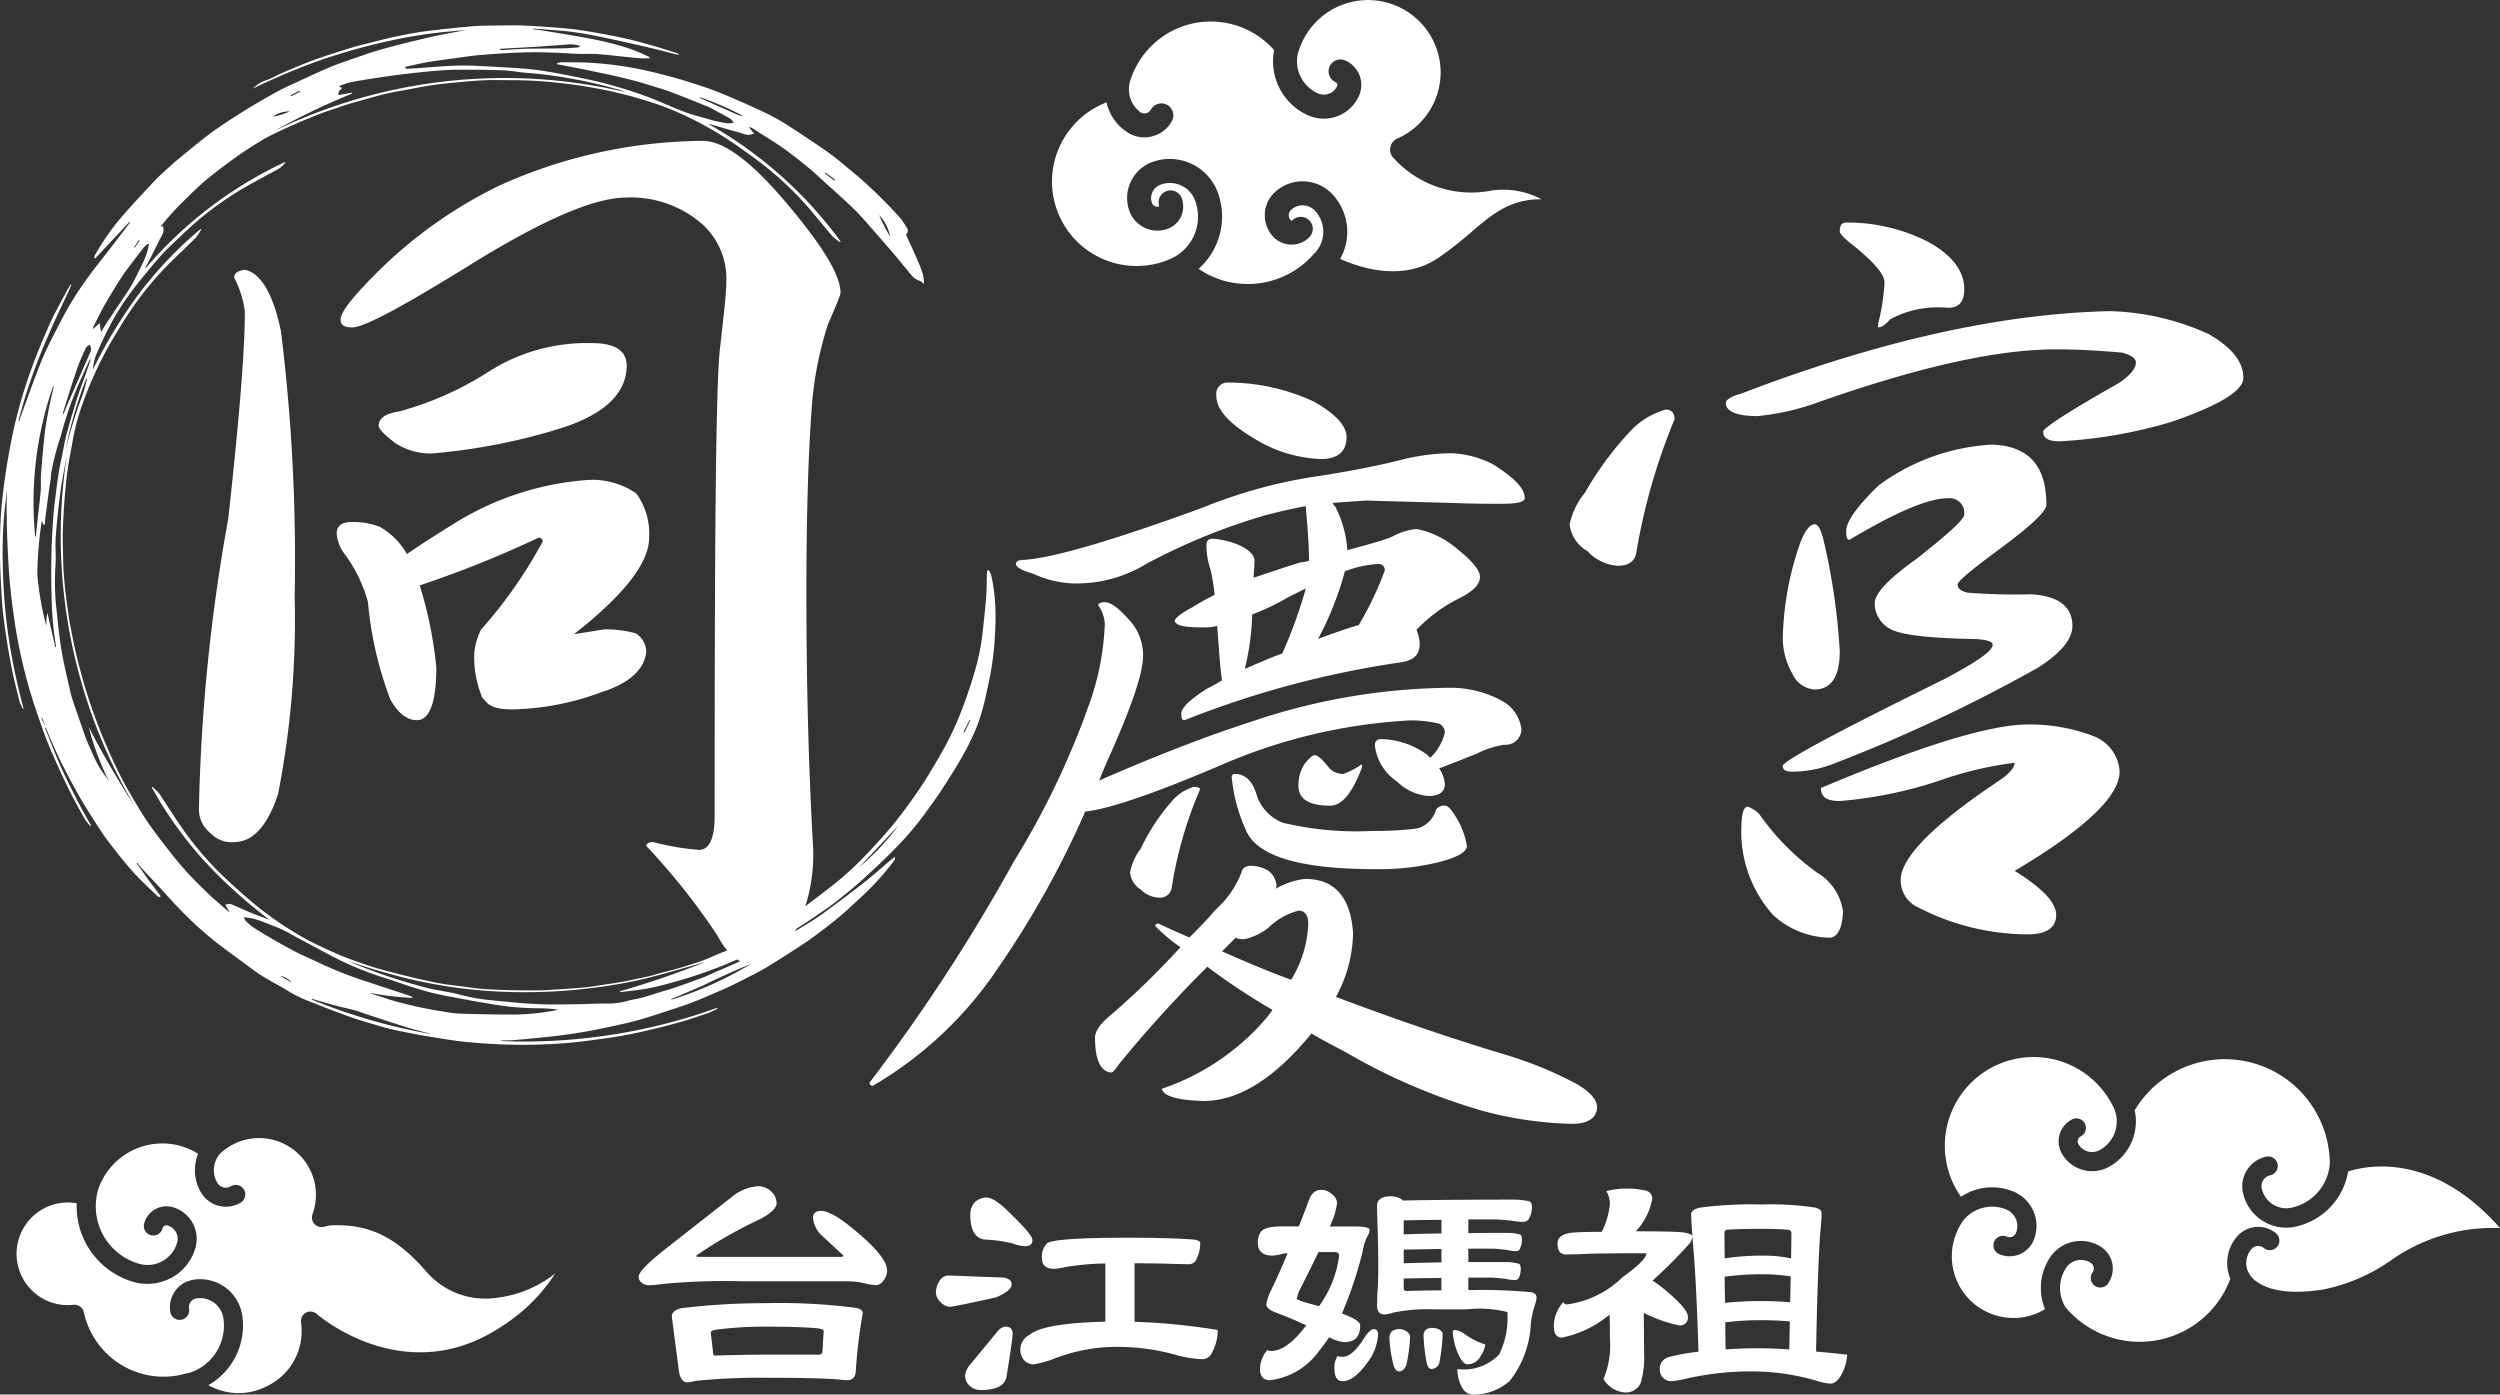 <svg xmlns="http://www.w3.org/2000/svg" width="140" height="78.095" viewBox="0 0 140 78.095">
  <rect x="0" y="0" width="140" height="78.095" fill="#333333" stroke="none"/>
  <g id="LOGO" transform="translate(-383.552 -264.452)">
    <g id="组_283" data-name="组 283" transform="translate(383.552 264.452)">
      <g id="组_269" data-name="组 269" transform="translate(11.141 7.893)">
        <g id="组_266" data-name="组 266">
          <path id="路径_586" data-name="路径 586" d="M402.452,285.253a103.684,103.684,0,0,1,.767,14.82,50.873,50.873,0,0,1-.931,11.1c-.6,1.8-1.422,2.68-2.461,2.68a1.615,1.615,0,0,1-1.312-.492,1.693,1.693,0,0,1-.656-1.422,101.907,101.907,0,0,1,1.641-16.188c.6-5.469.93-9.352.93-11.594a5.564,5.564,0,0,0-.6-1.915c0-.218.164-.382.6-.437C401.3,281.972,402.016,283.121,402.452,285.253Zm5.525,10.938a4.094,4.094,0,0,1,1.531,1.532q1.066-.737,2.79-1.8a16.333,16.333,0,0,1,7.383-2.352,4.336,4.336,0,0,1,2.679.766,3.872,3.872,0,0,1,.711,2.461c0,1.422-1.422,3.227-4.211,5.414l1.7-.273a6.463,6.463,0,0,1,1.75.22,1.237,1.237,0,0,1,.6,1.039c-.109.983-.93,1.75-2.461,2.242a15.14,15.14,0,0,1-5.032.984c-.82,0-1.312-.164-1.531-.492-.11-.109-.219-.22-.219-.328a5.661,5.661,0,0,1-.383-2.406,3.626,3.626,0,0,1,.383-1.258,25.8,25.8,0,0,0,3.445-4.922.234.234,0,0,0-.218-.219,60.52,60.52,0,0,1-6.672,2.68,22.632,22.632,0,0,1,.93,4.594c0,1.968-.382,2.953-1.094,2.953q-.82,0-1.476-1.148a20.375,20.375,0,0,1-1.258-5.469,8.239,8.239,0,0,0-1.258-2.626,2.157,2.157,0,0,1-.493-1.2c0-.437.274-.656.875-.656A4.252,4.252,0,0,1,407.977,296.191Zm23.078-17.774c1.806,2.188,2.735,3.719,2.735,4.7-.109.382-.382.984-.71,1.75a20.132,20.132,0,0,0-.875,4.264c-.219,2.735-.329,6.345-.329,10.721,0,4.867.11,9.68.383,14.437a9.634,9.634,0,0,1-1.2,4.922,2.772,2.772,0,0,1-2.187,1.477c-.765,0-1.421-.547-1.969-1.587a37.294,37.294,0,0,0-3.992-5.031c0-.109.109-.219.383-.219a14.522,14.522,0,0,0,2.57.438c.546,0,.874-.6.874-1.86,0-14.765.055-23.406.273-25.977.219-1.968.383-3.336.383-3.993a4.124,4.124,0,0,0-1.367-3.227,6.088,6.088,0,0,0-4.211-1.476c-1.859,0-4.812,1.311-8.861,3.828-3.719,2.3-5.851,3.446-6.507,3.446-.438,0-.656-.11-.656-.438,0-.437.712-1.311,2.134-2.733a25.576,25.576,0,0,1,6.727-4.758,27.987,27.987,0,0,1,11.429-2.516C427.336,274.589,428.979,275.9,431.055,278.417Zm-9.242,8.75c0,1.587-1.312,2.79-3.828,3.555a33.916,33.916,0,0,1-7.056,1.367,3.622,3.622,0,0,1-2.023-.546q-.9-.658-.984-.985,0-.655,1.149-.82A18,18,0,0,0,414.1,287.5a10.188,10.188,0,0,1,5.8-1.588C421.157,285.909,421.813,286.347,421.813,287.167Z" transform="translate(-397.859 -274.589)" fill="#fff"/>
        </g>
        <g id="组_267" data-name="组 267" transform="translate(37.56 13.529)">
          <path id="路径_587" data-name="路径 587" d="M460.722,305.361a2.892,2.892,0,0,1,.685,1.914c0,.912-.593,2.688-1.778,5.377-.273.592-.5,1.139-.684,1.6,2.916-1.276,5.786-2.415,8.612-3.327a35.365,35.365,0,0,1,11.119-1.869,6.03,6.03,0,0,1,2.825.73,2.089,2.089,0,0,1,1.093,1.595.884.884,0,0,1-.956.866,5.061,5.061,0,0,0-1.55.5c-.912.364-1.6.637-2.1.821a1.842,1.842,0,0,1,.318.866c0,.456-.318.684-.912.684a2.835,2.835,0,0,1-1.777-.822,2.8,2.8,0,0,1-1.229-2c0-.228.09-.364.364-.364a4.525,4.525,0,0,1,2.552.865l.182.183a2.911,2.911,0,0,0,.82-1.413.56.56,0,0,0-.318-.5,6.787,6.787,0,0,0-1.641-.183,30.557,30.557,0,0,0-10.48,2.461c-3.827,1.64-6.38,2.506-7.7,2.642a52.2,52.2,0,0,1-4.875,8.75,21.42,21.42,0,0,1-7.018,6.608.167.167,0,0,1-.182-.183A100.2,100.2,0,0,0,454.16,318.8a45.956,45.956,0,0,0,4.283-8.977,15.018,15.018,0,0,0,.82-4.329,1.941,1.941,0,0,0-.364-1.048c0-.09.092-.182.364-.182C459.629,304.267,460.085,304.631,460.722,305.361Zm20.324-8.794c1.138.728,1.732,1.321,1.732,1.868,0,.227-.456.318-1.275.318-.729,0-1.641,0-2.733-.046-1.687-.046-3.327-.09-4.876-.136-.685.046-1.322.09-1.87.136.046.092.092.182.136.182a6.245,6.245,0,0,1,.685,2.461c1.184-.319,2-.547,2.459-.73a3.587,3.587,0,0,1,1.413-.455,4.912,4.912,0,0,1,2.142,1c.912.729,1.413,1.275,1.413,1.685s-.364.776-1.048,1.14a8.578,8.578,0,0,0-2.507,1.822,2.377,2.377,0,0,1,.182.776c0,.638-.365.956-1.094,1.048a53.659,53.659,0,0,0-12.076,3.235c-.136,0-.182-.09-.182-.364,0-.318.456-.775,1.459-1.413a7.375,7.375,0,0,0,.82-.456c-.046-.318-.092-.729-.137-1.276q-.069-.957-.136-1.776a2.706,2.706,0,0,1-.776.09c-1,0-1.549-.09-1.595-.364,0-.136.318-.41,1-.774.363-.228.774-.456,1.229-.684a10.077,10.077,0,0,0-.227-1.414,4.244,4.244,0,0,1-.228-1.367c0-.227.092-.364.364-.364a4.783,4.783,0,0,1,1.367.318c.638.273.958.592.958.912,0,.365-.046.684-.046.956.82-.273,1.732-.591,2.644-.865a1.359,1.359,0,0,0,.455-.091c0-.958-.091-1.96-.182-3.054-.774.136-1.5.319-2.232.5a34.623,34.623,0,0,0-6.7,2.734,7.478,7.478,0,0,1-3.738,1.094,5.734,5.734,0,0,1-2.6-.547c-.638-.182-.957-.363-.957-.547,0-.136.137-.227.456-.227,1.55-.092,4.876-1.048,9.979-2.916a28.131,28.131,0,0,1,5.925-1.687q2.8-.41,5.058-.956a11.783,11.783,0,0,1,2.962-.411A5.521,5.521,0,0,1,481.046,296.566ZM468.88,320.125c0,.09-.046.136-.046.182a4.327,4.327,0,0,1,1.64-.547c1.641,0,2.552,1,2.69,3.006a7.593,7.593,0,0,1-.958,3.6c3.008,1.139,6.152,2.233,9.48,3.235a21.643,21.643,0,0,1,3.826,1.549c.867.456,1.322.958,1.322,1.413-.046.592-.5.912-1.413.912a20.825,20.825,0,0,1-5.013-.73,33.844,33.844,0,0,1-7.655-3.281c-.684-.365-1.321-.684-1.914-1.048-2.051,2.5-4.056,3.781-6.061,3.781q-2.188-.069-2.323-.683a13.308,13.308,0,0,0,5.74-3.828,5.37,5.37,0,0,0,.456-.592,36.1,36.1,0,0,1-3.645-2.415,70.778,70.778,0,0,0-4.922,5.422c-.228.319-.364.5-.456.5-.593-.046-.912-.684-.912-1.958,0-.365.319-.822.957-1.323a45.579,45.579,0,0,0,3.827-3.735,9.368,9.368,0,0,1-1.413-1.185c0-.092.046-.138.182-.138.593.274,1.184.547,1.733.776.5-.5,1-1,1.458-1.55a5.339,5.339,0,0,0,1.459-2.1c.044-.228.227-.364.545-.364C468.332,319.077,468.788,319.442,468.88,320.125Zm-4.284-5.378a22.7,22.7,0,0,0-1.595,5.56.659.659,0,0,1-.73.5,1.515,1.515,0,0,1-1-.457,1.25,1.25,0,0,1-.593-.956,3.152,3.152,0,0,1,.593-1.321,11.45,11.45,0,0,1,1.73-2.644,2.577,2.577,0,0,1,1.23-.821C464.459,314.611,464.6,314.657,464.6,314.748Zm6.334-21.737c1.23.684,1.87,1.367,1.87,2.005,0,.821-.5,1.231-1.413,1.231a7.535,7.535,0,0,1-3.509-1c-1.594-.912-2.37-1.732-2.37-2.552a.638.638,0,0,1,.684-.73A11.405,11.405,0,0,1,470.929,293.011Zm-1.23,32.4a6.515,6.515,0,0,0,.958-3.144c0-.455-.183-.729-.547-.729a3.812,3.812,0,0,0-1.686.957,3.369,3.369,0,0,1-1.321.638c-.228,0-.411,0-.5-.09-.318.318-.593.592-.775.776C467.057,324.363,468.332,324.909,469.7,325.41Zm-1.958-10.435a2.476,2.476,0,0,0,1.5,1.641,17.591,17.591,0,0,0,5.012.456,18.912,18.912,0,0,0,2.507-.136,1.516,1.516,0,0,0,1.048-1.048.53.53,0,0,1,.5-.228c.182,0,.365.228.593.593a4.533,4.533,0,0,1,.638,1.641c0,.363-.5.637-1.505.91a13.943,13.943,0,0,1-3.6.41c-4.283,0-6.7-.73-7.291-2.232a9.264,9.264,0,0,1-.774-2.916.167.167,0,0,1,.182-.182C467.1,313.883,467.512,314.247,467.741,314.975Zm1.458-7.837a26.431,26.431,0,0,0,1.321-3.646l-1,.5a12.665,12.665,0,0,1-2.006.957A13.885,13.885,0,0,1,467.1,308C467.741,307.73,468.423,307.411,469.2,307.139Zm2.642,6.425a1.072,1.072,0,0,0,.776.319,4.4,4.4,0,0,0,1.047-.547v.182c-.547,1.458-1.138,2.141-1.777,2.141q-1.778,0-1.778-1.093a2.1,2.1,0,0,1,.364-1.276c.228-.273.411-.456.547-.456C471.2,312.834,471.477,313.107,471.841,313.563Zm1.641-8.02a18.2,18.2,0,0,0,1.459-3.054.337.337,0,0,0-.366-.364,6.076,6.076,0,0,0-1.868.41,17.777,17.777,0,0,1-1.5,3.782C472.069,306,472.845,305.725,473.482,305.543Z" transform="translate(-446.095 -291.963)" fill="#fff"/>
        </g>
        <g id="组_268" data-name="组 268" transform="translate(76.756 4.561)">
          <path id="路径_588" data-name="路径 588" d="M502.309,291.475a34.086,34.086,0,0,0-2.141,7.472c-.09.5-.456.73-1.048.73a2.544,2.544,0,0,1-1.686-.82,1.981,1.981,0,0,1-1-1.5,4.151,4.151,0,0,1,.864-1.778,17.928,17.928,0,0,1,2.644-3.554,4.316,4.316,0,0,1,1.868-1.094C502.128,290.928,502.309,291.11,502.309,291.475Zm29.894-4.784c1.276.728,1.96,1.549,1.96,2.46,0,.729-1.367,1.549-4.011,2.461a26.529,26.529,0,0,1-6.289,1.094c-.638,0-.91-.182-.91-.547,0-.183,1.367-1.095,4.192-2.688.638-.411,1-.822,1-1.186,0-.227-.273-.411-.774-.547-1.093-.09-2.324-.182-3.69-.182-3.419,0-7.93,1.048-13.58,3.054a14.033,14.033,0,0,1-3.144.684c-1.185,0-1.778-.275-1.778-.73,0-.182.274-.364.912-.547,7.61-2.916,14.49-4.466,20.6-4.6A14.2,14.2,0,0,1,532.2,286.691Zm-25.154,26.884a13.777,13.777,0,0,0,3.236,3.281,2.985,2.985,0,0,1,1.458,2.188c-.044.912-.273,1.367-.684,1.458a4.745,4.745,0,0,1-3.235-1.275,6.977,6.977,0,0,1-1.778-4.6c0-.956.09-1.458.364-1.458A1.607,1.607,0,0,1,507.048,313.576Zm16.085-17.316q0,.547-2.6,2.461c-1.594,1.185-2.37,1.824-2.37,2.006,0,.227.182.364.547.456a32.85,32.85,0,0,0,3.555.09q2.324.138,2.324,1.778,0,1.094-1.914,2.324a87.364,87.364,0,0,1-11.438,5.378,6.374,6.374,0,0,1-2.323.455c-.365,0-.547-.092-.547-.318,0-.274,2.962-1.868,8.977-4.83,1.822-.956,2.78-1.6,2.78-1.96,0-.182-.318-.274-.912-.318-2.643-.046-4.283-.229-4.876-.593a1.647,1.647,0,0,1-.82-1.412c0-.548.774-1.368,2.37-2.507,1.732-1.367,2.644-2.187,2.644-2.461a.819.819,0,0,0-.912-.912c-1.092,0-2.916.776-5.514,2.325-.136,0-.182-.136-.182-.5,0-.5.593-1.367,1.824-2.552a11.735,11.735,0,0,1,6.379-2.278C522.133,292.978,523.133,294.073,523.133,296.259Zm-12.53,1.778a35.887,35.887,0,0,1,.957,6.425c0,1.458-.5,2.142-1.412,2.142a1.462,1.462,0,0,1-1.23-.866,4.019,4.019,0,0,1-.547-2.005,17.051,17.051,0,0,1,.91-5.149c.274-.821.593-1.23.867-1.23C510.329,297.354,510.467,297.58,510.6,298.037Zm15.13,11.165a2.273,2.273,0,0,1,1.5,2c0,1.367-1.959,3.235-5.878,5.56q2.324,1.437,2.325,2.461c0,.73-.549,1.094-1.6,1.094a13.411,13.411,0,0,1-6.106-1.5,1.657,1.657,0,0,1-1-1.55c0-1.23,1.822-3.1,5.513-5.559.547-.365.866-.73.866-1a20.448,20.448,0,0,0-3.827.866,23.613,23.613,0,0,1-5.97,1.276c-.73,0-1.049-.229-1.049-.73,5.606-2.37,9.48-3.555,11.575-3.555A10,10,0,0,1,525.733,309.2Zm-9.3-27.707c1.367.73,2.1,1.641,2.1,2.689,0,.73-.319,1.048-.912,1.048a5.639,5.639,0,0,0-3.235.638c-.273.318-.5.456-.683.456v-.181a11.666,11.666,0,0,0,.364-2.324c0-.456-.547-1.094-1.641-2-.591-.456-.865-.73-.865-.866,0-.318.092-.5.364-.5A9.959,9.959,0,0,1,516.436,281.5Z" transform="translate(-496.432 -280.447)" fill="#fff"/>
        </g>
      </g>
      <path id="路径_589" data-name="路径 589" d="M386.108,305.551c0,.047-.023.1-.008.139.288.718.558,1.443.877,2.146.331.731.7,1.442,1.068,2.155.185.361.394.711.591,1.067a.079.079,0,0,1,0,.072,2.172,2.172,0,0,1-.294-.342c-.3-.52-.592-1.043-.859-1.578q-.491-.986-.931-1.994c-.241-.551-.468-1.11-.666-1.676-.283-.812-.564-1.627-.79-2.454-.233-.85-.429-1.715-.586-2.581-.163-.909-.284-1.828-.38-2.746-.085-.819-.122-1.643-.16-2.464-.033-.724-.042-1.451-.052-2.175,0-.266.018-.532.03-.822a24.037,24.037,0,0,0-.24,4.11,31.489,31.489,0,0,0,.32,4.1,35.455,35.455,0,0,0,.846,4.028l-.034.015a2.324,2.324,0,0,1-.191-.4c-.15-.59-.3-1.18-.422-1.776q-.211-1.063-.368-2.137c-.086-.591-.162-1.184-.2-1.778-.058-.925-.107-1.852-.11-2.778,0-.858.02-1.719.1-2.573.092-.967.237-1.931.406-2.889.15-.849.337-1.694.562-2.526.217-.8.478-1.6.766-2.379.3-.807.629-1.606.987-2.39.278-.613.616-1.2.93-1.793.06-.114.131-.224.2-.335,0,0,.019,0,.055,0-.046.1-.086.2-.13.3-.343.737-.7,1.47-1.026,2.213-.262.589-.512,1.184-.744,1.786-.216.561-.412,1.13-.6,1.7-.151.462-.278.933-.412,1.4a.847.847,0,0,0-.034.318c.038-.127.072-.257.118-.38.387-1.044.75-2.1,1.173-3.129.294-.715.667-1.4,1.017-2.09a18.269,18.269,0,0,1,1.424-2.336c.431-.607.9-1.185,1.356-1.775q.431-.564.864-1.128c.092-.121.181-.242.273-.364l-.034-.029q-.958,1.021-1.916,2.046a.273.273,0,0,0-.042-.005c0-.05-.016-.109.005-.146a14.243,14.243,0,0,1,1.42-2.063c.593-.693,1.216-1.36,1.839-2.025.3-.324.633-.625.963-.92.3-.272.615-.528.929-.785.393-.322.787-.642,1.188-.952.227-.177.466-.34.7-.5.329-.223.66-.443,1-.656.311-.2.624-.392.943-.579.423-.248.845-.5,1.278-.726.367-.2.746-.368,1.124-.543.541-.252,1.082-.507,1.631-.741.4-.173.818-.324,1.233-.468.628-.216,1.255-.442,1.9-.622.836-.234,1.682-.438,2.529-.636.566-.134,1.139-.234,1.711-.347.132-.024.266-.033.4-.064a26.407,26.407,0,0,0-4.091.552,35.03,35.03,0,0,0-3.991,1.1,37.513,37.513,0,0,0-3.846,1.615,1.933,1.933,0,0,1,.884-.513c.3-.132.581-.29.879-.416.567-.24,1.133-.484,1.712-.691.7-.252,1.416-.473,2.128-.694.344-.107.7-.185,1.048-.273.454-.113.906-.237,1.363-.33.566-.117,1.135-.228,1.707-.3q1.3-.167,2.617-.276c.524-.044,1.053-.037,1.58-.044.452-.005.906-.014,1.356.009.765.04,1.531.09,2.295.159.478.043.954.117,1.428.2.641.111,1.281.228,1.915.371.555.125,1.1.283,1.65.439.409.117.812.253,1.216.382a.5.5,0,0,1,.084.041l-.008.037a2.134,2.134,0,0,1-.222-.036c-.421-.106-.841-.224-1.265-.322-.856-.2-1.712-.395-2.57-.576-.6-.126-1.206-.245-1.814-.33-.542-.078-1.091-.105-1.638-.153-.207-.017-.414-.031-.621-.046,0,.015,0,.029,0,.045.139.014.28.022.418.046,1.031.174,2.066.332,3.09.537a18.346,18.346,0,0,1,1.865.491,10.664,10.664,0,0,1,1.08.461c.025.01.046.03.062.084-.217,0-.436.012-.651-.009-.756-.071-1.511-.164-2.267-.228-.33-.027-.665,0-1-.008-.5-.017-1-.059-1.5-.073-.547-.016-1.095-.033-1.641-.013-.787.027-1.574.076-2.36.139-.494.039-.986.116-1.477.182s-1.01.135-1.512.219c-.415.071-.825.167-1.237.255-.025.005-.044.039-.065.06.028.021.058.061.086.061.2-.005.4-.019.6-.032.783-.051,1.566-.135,2.35-.146.754-.011,1.511.043,2.264.085.7.04,1.394.071,2.084.161.734.1,1.462.245,2.189.391.606.121,1.212.25,1.807.413.69.189,1.379.395,2.05.642.747.274,1.467.617,2.209.9.437.167.9.275,1.346.408.131.039.262.081.4.108.223.048.448.1.675.124a1.78,1.78,0,0,0,.346-.026c-.055-.072-.093-.172-.166-.213-.359-.208-.726-.4-1.092-.6-.1-.052-.2-.1-.308-.139-.424-.171-.846-.342-1.27-.508-.356-.14-.711-.279-1.071-.4-.3-.1-.607-.185-.91-.281-1.129-.355-2.289-.581-3.446-.824-.542-.112-1.088-.211-1.631-.316,0-.017,0-.035,0-.052a1.087,1.087,0,0,1,.237-.058c.415,0,.83,0,1.244.013a18.583,18.583,0,0,1,2.66.284c.664.116,1.324.273,1.977.444.672.177,1.339.378,2,.6.519.172,1.03.374,1.534.588q1.03.437,2.043.917a10.8,10.8,0,0,1,1.1.61c.531.332,1.051.681,1.571,1.029.37.249.74.5,1.095.768.371.282.724.586,1.083.883.219.182.438.364.649.558.318.291.633.583.938.888.358.358.712.72,1.05,1.1a3.753,3.753,0,0,1,.4.581.241.241,0,0,1-.018.341c-.019.019,0,.093.016.135.2.443.406.884.6,1.33a7.789,7.789,0,0,1,.309.811,3.044,3.044,0,0,1,.063.531.941.941,0,0,0-.238-.171c-.417-.118-.586-.5-.848-.779-.114-.123-.213-.262-.322-.392-.168-.2-.336-.4-.508-.6q-.579-.669-1.164-1.333c-.222-.252-.441-.509-.676-.749s-.5-.48-.749-.714c-.389-.357-.781-.708-1.173-1.061-.254-.229-.5-.469-.765-.682-.474-.385-.947-.773-1.446-1.121-.572-.4-1.173-.761-1.762-1.136a.231.231,0,0,0-.149-.032c.093.118.185.235.3.382-.058-.009-.082-.023-.1-.015-.279.144-.528-.023-.781-.085-.465-.116-.923-.26-1.384-.394a1.839,1.839,0,0,0-.307-.072,23.335,23.335,0,0,1,7.4,6.581l-.029.038a2.693,2.693,0,0,1-.427-.332c-.461-.534-.9-1.089-1.359-1.62a18.517,18.517,0,0,0-2.31-2.218c-.546-.443-1.127-.846-1.7-1.254a19.7,19.7,0,0,0-3.525-1.95,16.985,16.985,0,0,0-1.771-.621c-.526-.164-1.062-.3-1.6-.423-.428-.1-.863-.184-1.3-.257-.492-.083-.987-.16-1.483-.214a23.825,23.825,0,0,0-2.827-.183c-.512,0-1.026-.015-1.538,0-.483.018-.964.062-1.445.107-.54.051-1.081.1-1.619.18-.424.058-.844.15-1.266.229-.4.075-.8.141-1.194.23s-.783.2-1.172.31c-.333.092-.667.184-1,.284-.252.076-.5.166-.748.249s-.5.166-.748.256c-.219.08-.435.171-.65.259s-.436.177-.651.273c-.4.178-.806.354-1.2.544-.307.149-.612.3-.9.478-.454.276-.907.558-1.338.867-.6.431-1.194.872-1.761,1.343-.454.379-.867.806-1.291,1.219-.237.233-.466.474-.688.72-.181.2-.347.414-.543.649l.159-.01c-.005.019-.019.038-.015.052.087.3-.12.517-.231.755-.2.439-.435.866-.656,1.3a1.49,1.49,0,0,0-.122.271,23.15,23.15,0,0,1,7.869-6,1.143,1.143,0,0,1-.385.391c-.618.34-1.24.669-1.852,1.019A18.24,18.24,0,0,0,394.875,277c-.562.456-1.082.964-1.61,1.462a11.241,11.241,0,0,0-.879.907c-.533.628-1.064,1.261-1.554,1.923a14.069,14.069,0,0,0-1.019,1.6c-.329.6-.615,1.232-.888,1.864a3.5,3.5,0,0,0-.177.81,27.307,27.307,0,0,1,2.6-4.276,22.1,22.1,0,0,1,3.434-3.607c.012.009.026.017.04.026a2.9,2.9,0,0,1-.311.461c-.5.5-1.023.986-1.525,1.489a17.673,17.673,0,0,0-2.032,2.455c-.453.656-.861,1.343-1.264,2.032a20.828,20.828,0,0,0-1.514,3.32,12.357,12.357,0,0,0-.56,2.113c-.122.681-.26,1.363-.336,2.05-.1.88-.16,1.767-.2,2.651-.029.709,0,1.42.015,2.13.012.443.051.888.094,1.332.04.421.1.842.16,1.261.039.285.078.571.133.853.108.559.211,1.118.346,1.67.163.667.339,1.334.541,1.991s.426,1.295.667,1.933c.212.56.451,1.11.693,1.657q.29.655.618,1.292c.22.424.456.841.7,1.253s.494.828.765,1.225.573.8.875,1.19c.383.492.761.99,1.177,1.455.438.489.908.952,1.381,1.409.345.332.719.634,1.079.948a.962.962,0,0,0,.086.052l-.241-.41a1.539,1.539,0,0,1,.174-.044.332.332,0,0,1,.155.011c.344.147.684.307,1.03.449.369.153.744.29,1.123.429a26.785,26.785,0,0,1-3.709-3.355,22.082,22.082,0,0,1-2.892-4.059l.032-.035a2.6,2.6,0,0,1,.384.372c.4.6.784,1.208,1.187,1.8a17.685,17.685,0,0,0,2.037,2.475c.551.562,1.145,1.085,1.737,1.606a19.43,19.43,0,0,0,2.974,2.113c.463.273.953.5,1.441.727.43.2.867.391,1.311.554.592.216,1.188.43,1.8.594.955.259,1.916.494,2.885.7.617.13,1.249.19,1.876.276.329.044.659.088.99.109.487.033.975.052,1.463.062q.785.02,1.571.009c.366,0,.732-.033,1.1-.056.487-.033.975-.059,1.461-.109.406-.042.809-.111,1.213-.172.336-.051.673-.1,1.008-.164.267-.049.532-.111.8-.167.244-.053.487-.1.73-.159.159-.038.315-.1.474-.138.307-.083.616-.156.922-.24.188-.05.374-.111.56-.17.3-.094.6-.182.892-.292.314-.118.619-.259.927-.389.185-.077.371-.15.555-.228s.349-.15.519-.235c.561-.282,1.131-.551,1.68-.857a17.38,17.38,0,0,0,1.529-.946c.691-.487,1.36-1.005,2.027-1.523a17.718,17.718,0,0,0,2.02-1.855c.448-.473.888-.954,1.307-1.454.375-.447.726-.916,1.067-1.391s.682-.969.99-1.474c.4-.659.8-1.324,1.152-2.01a17.684,17.684,0,0,0,.775-1.763c.242-.631.458-1.275.65-1.923a12.824,12.824,0,0,0,.471-2.229c.078-.7.156-1.393.211-2.091.034-.438.026-.881.041-1.322a.887.887,0,0,1,.033-.165l.055-.019a1.007,1.007,0,0,1,.146.256,10.4,10.4,0,0,1,.248,2.125c.012.66-.03,1.314-.08,1.972a17.512,17.512,0,0,1-.4,2.4,13.168,13.168,0,0,1-.479,1.787,12.874,12.874,0,0,1-.833,1.782c-.384.693-.817,1.362-1.247,2.028-.276.427-.586.832-.881,1.249a17.676,17.676,0,0,1-1.819,2.12c-.589.6-1.208,1.173-1.835,1.736-.455.408-.936.788-1.417,1.166-.308.24-.633.459-.956.677-.388.264-.774.53-1.175.774s-.807.457-1.214.68c-.378.207-.755.416-1.139.611-.256.13-.524.241-.787.357-.391.17-.779.347-1.175.5q-.676.264-1.366.492c-.442.146-.888.276-1.338.4s-.916.247-1.381.332-.949.13-1.425.189a.171.171,0,0,1-.107-.033,50.622,50.622,0,0,0,4.8-1.645c-1.024.287-2.109.609-3.2.888a26.955,26.955,0,0,1-3.333.589,29.1,29.1,0,0,1-3.4.211,27.737,27.737,0,0,1-6.757-.767c-1.1-.273-2.193-.59-3.269-.963.165.074.328.153.5.218a30.811,30.811,0,0,0,3.874,1.272c.593.149,1.208.216,1.8.37a11.009,11.009,0,0,0,1.722.315c.878.085,1.758.181,2.64.224.754.037,1.511.012,2.266.006.5-.005,1-.04,1.5-.037a4.209,4.209,0,0,0,1.247-.132c.3-.088.612-.128.913-.209.327-.088.647-.2.97-.3.217-.067.438-.125.653-.194.241-.079.478-.164.716-.249.357-.129.717-.255,1.071-.391.208-.08.407-.182.612-.272.232-.1.468-.194.7-.3s.489-.216.732-.329c.275-.128.552-.255.822-.392.308-.159.609-.329.913-.5.181-.1.364-.192.54-.3.491-.294.982-.589,1.469-.892.324-.2.649-.4.955-.632.742-.545,1.483-1.095,2.206-1.664.551-.434,1.075-.9,1.611-1.356.033-.027.07-.05.148-.1-.006.086.008.143-.015.172A15.434,15.434,0,0,1,431.877,315c-.439.4-.867.815-1.324,1.2-.484.4-.985.787-1.5,1.158-.41.3-.84.574-1.268.85s-.841.534-1.267.793c-.22.135-.449.258-.678.378-.441.228-.883.454-1.33.671-.263.128-.534.245-.8.36-.45.192-.9.389-1.354.565-.392.152-.791.283-1.19.414-.568.188-1.135.377-1.709.545-.426.125-.86.227-1.294.322-.639.139-1.28.276-1.925.389-.561.1-1.126.174-1.691.239-.721.083-1.444.147-2.167.213-.232.021-.467.017-.7.026a.208.208,0,0,0-.105.029,31.862,31.862,0,0,0,12.133-1.858l.019.057c-.188.083-.371.183-.565.249-.534.182-1.068.367-1.612.518q-1.024.285-2.064.515c-.586.132-1.178.247-1.773.333-.856.123-1.715.245-2.577.31-.9.068-1.8.1-2.695.088-.915-.012-1.832-.069-2.743-.156-.8-.077-1.589-.218-2.379-.35-.582-.1-1.159-.216-1.736-.34-.324-.071-.643-.163-.961-.259-.516-.153-1.033-.3-1.539-.483-.683-.243-1.361-.506-2.033-.779a7.639,7.639,0,0,1-1.246-.575c-.686-.434-1.43-.772-2.082-1.261-.679-.509-1.369-1-2.042-1.517a19.5,19.5,0,0,1-2.036-1.851c-.4-.4-.772-.834-1.159-1.25-.343-.369-.688-.735-1.029-1.1a2.766,2.766,0,0,1-.2-.265l-.043.03c.22.308.436.619.66.924s.45.6.675.906l-.022.043c-.044,0-.106.005-.132-.019-.466-.454-.952-.889-1.385-1.374-.491-.548-.947-1.132-1.394-1.717-.294-.385-.553-.8-.813-1.2-.294-.46-.585-.923-.853-1.4-.313-.552-.609-1.115-.9-1.682-.223-.443-.424-.9-.628-1.353-.114-.256-.213-.519-.32-.779-.07-.185-.139-.37-.209-.554a.368.368,0,0,0,.023.186C385.977,305.309,386.044,305.428,386.108,305.551Zm18.183,14.905a.528.528,0,0,0,.1.058c.329.109.663.206.989.324a23.621,23.621,0,0,0,3.139.688,5.686,5.686,0,0,0,1.036.1c.945.026,1.892.047,2.837.045a13.2,13.2,0,0,0,2.218-.226c.068-.012.134-.033.2-.05a7.622,7.622,0,0,0-1.015-.076,15.733,15.733,0,0,1-2.711-.234c-.425-.072-.852-.139-1.276-.221-.761-.147-1.53-.268-2.278-.467-.8-.213-1.58-.5-2.37-.758a18.055,18.055,0,0,1-2.544-1c-.816-.408-1.614-.851-2.421-1.28-.268-.143-.528-.3-.8-.43-.332-.153-.676-.283-1.017-.413a5.435,5.435,0,0,0-.606-.206c-.173-.046-.354-.062-.561-.094a.749.749,0,0,0,.093.2,3.157,3.157,0,0,0,.421.364c.272.184.553.354.837.517.519.3,1.037.6,1.568.872.424.221.872.4,1.3.609a22.053,22.053,0,0,0,2.791,1.089c.744.252,1.492.492,2.238.739.067.023.132.054.2.08,0,.017-.007.034-.01.05A16,16,0,0,1,404.29,320.456ZM418.523,270c-.02-.021-.025-.03-.032-.033-.169-.052-.336-.111-.508-.152a26.358,26.358,0,0,0-4.888-.879c-.459-.026-.915-.125-1.374-.142-.858-.032-1.716-.04-2.574-.033-.509,0-1.021.043-1.529.089-.629.057-1.258.13-1.886.211-.565.072-1.127.162-1.689.25-.318.05-.637.1-.951.173a4.737,4.737,0,0,0-.537.189l0,.041.161.066c-.195.181-.195.181-.214.4l.759-.137.009.05a39.313,39.313,0,0,0-4.381,2.108A29.512,29.512,0,0,1,418.523,270Zm-31.243,20.47c-.008.027-.018.055-.023.083-.11.619-.24,1.236-.322,1.857-.109.832-.2,1.668-.261,2.5-.038.527.023,1.06-.014,1.587a13.92,13.92,0,0,0,.058,2.51c.057.506.1,1.014.167,1.519.051.395.114.79.191,1.18.1.519.223,1.034.34,1.55.055.242.107.487.18.725.1.32.216.635.326.952.122.354.243.71.367,1.064.049.142.1.286.16.424.118.273.251.539.364.812a5.342,5.342,0,0,0,.641,1.082c.072.1.139.2.208.3a14.967,14.967,0,0,1-1.137-3.037,50.5,50.5,0,0,0,2.582,4.438A29.72,29.72,0,0,1,387.28,290.468Zm1.351-5.476-.048-.016c-.114.255-.233.508-.343.765a20.172,20.172,0,0,0-1.289,3.55,14.1,14.1,0,0,0-.53,2.046c-.033.443-.116.884-.174,1.326-.064.483-.125.964-.186,1.447a.912.912,0,0,0,0,.138l-.069-.013-.1-.215a21.649,21.649,0,0,0-.251,3,17.171,17.171,0,0,0,.509,2.91,2.655,2.655,0,0,1,.058-.755q.218.955.438,1.911l.037,0a.466.466,0,0,0,0-.067,19.3,19.3,0,0,1-.241-2.8c-.028-.829-.024-1.659-.007-2.488.015-.67.064-1.339.107-2.006.021-.312.06-.624.1-.933.062-.491.124-.983.2-1.471.054-.342.128-.681.2-1.02.073-.365.132-.734.228-1.092q.271-1,.58-1.989c.146-.466.325-.922.488-1.383Q388.486,285.413,388.631,284.993Zm.58-1.533c.1-.17.2-.35.315-.52.4-.608.813-1.215,1.216-1.824a5.321,5.321,0,0,0,.291-.493q.262-.508.507-1.025a4.647,4.647,0,0,0,.222-.536c.057-.174.089-.355.131-.533l-.03-.029a1.115,1.115,0,0,0-.21.156c-.157.187-.3.382-.449.576-.28.371-.574.732-.828,1.12-.343.522-.664,1.06-.975,1.6-.216.376-.4.771-.6,1.159a.943.943,0,0,0-.049.148l.026.008c.112-.1.223-.2.354-.322C389.163,283.134,389.186,283.288,389.211,283.46Zm-2.645,3.02-.038,0a19.743,19.743,0,0,0-1,8.467.339.339,0,0,0,.039-.134c.037-.346.071-.693.109-1.04.051-.472.116-.941.154-1.415.024-.3-.005-.609.017-.912.058-.761.121-1.523.206-2.283.051-.462.137-.919.224-1.376C386.364,287.346,386.47,286.913,386.566,286.479Zm14.455,34.31c0,.013-.007.026-.01.04a32.124,32.124,0,0,0,6.711,1.935,2.931,2.931,0,0,0-.345-.093c-.384-.1-.769-.2-1.148-.321-.73-.229-1.456-.47-2.183-.709-.2-.065-.387-.146-.585-.2-.421-.113-.847-.2-1.268-.317C401.8,321.022,401.412,320.9,401.021,320.789Zm-13.955-32.771.048.014c.065-.161.125-.325.194-.484.434-.994.872-1.985,1.305-2.979a.355.355,0,0,0,.036-.169,1.58,1.58,0,0,0-.052-.238c-.132.044-.191.075-.3.3-.165.36-.319.726-.448,1.1-.233.677-.443,1.36-.662,2.041C387.147,287.742,387.109,287.88,387.067,288.018Zm38.563,30.8c-.35.15-.7.294-1.049.449-.386.171-.769.349-1.152.526-.183.085-.36.181-.544.261-.385.171-.773.335-1.161.5-.182.079-.367.153-.548.23-.02.009-.031.038-.045.058A19.909,19.909,0,0,0,425.63,318.819Zm-14.069-51.231c0,.021,0,.042,0,.062a.305.305,0,0,0,.068.013c.447-.026.895-.065,1.342-.077.7-.017,1.4-.013,2.1-.025.283-.005.564-.027.845-.05.041,0,.079-.042.139-.077a1.671,1.671,0,0,0-.8-.08c-.533.034-1.065.08-1.6.113C412.965,267.512,412.263,267.548,411.561,267.588Zm-23.135,18.484-.043-.01a22.937,22.937,0,0,0-1.134,3.857.066.066,0,0,0,.014-.025,27.008,27.008,0,0,1,.921-2.936C388.288,286.671,388.346,286.367,388.426,286.072Zm45.44,25.012-2.208,2.345A14.116,14.116,0,0,0,433.866,311.084Zm-11.1-40.788-.013.038a.075.075,0,0,0,.023.019q.98.437,1.961.872c.115.051.235.09.353.135l.018-.046A17.973,17.973,0,0,0,422.762,270.3Zm10.633,7.8a2.357,2.357,0,0,0-.614-1.2A9.527,9.527,0,0,0,433.395,278.1Zm-34.559-6.709a3.8,3.8,0,0,0,.934-.293A1.469,1.469,0,0,0,398.836,271.388Zm30.944,3.129-.035.051.531.4c.012-.016.025-.033.037-.05Zm-29.886,45.365a1.138,1.138,0,0,0-.662-.381Zm37.991-14.674a.417.417,0,0,0-.044-.026q-.165.328-.33.657l.055.028Q437.726,305.536,437.885,305.208Zm-38.063-35.019.026.054.5-.245c-.01-.019-.02-.04-.03-.06Zm-8.453,8.137c-.016-.009-.03-.019-.044-.029-.089.135-.178.27-.268.406l.038.025Zm34.488,39.536-.02-.04-.417.206.019.039Z" transform="translate(-383.552 -264.855)" fill="#fff"/>
      <g id="组_273" data-name="组 273" transform="translate(108.912 59.204)">
        <g id="组_272" data-name="组 272">
          <g id="组_271" data-name="组 271">
            <g id="组_270" data-name="组 270">
              <path id="路径_590" data-name="路径 590" d="M546.294,351.539a2.468,2.468,0,0,0,1.04.232,2.387,2.387,0,0,0,.52-.058,3.8,3.8,0,0,0,2.946-3.091c1.031-.332,4.734-1.114,8.506,3.169a9.91,9.91,0,0,0-6.189,1.866,10.008,10.008,0,0,1-3.656,1.564c-2.477.41-3.544-.188-3.955-.568a.623.623,0,0,1-.082-.082c-.022-.025-.043-.05-.062-.068a1.024,1.024,0,0,1-.081-.122.576.576,0,0,0-.083-.139l0,0a1.2,1.2,0,0,1,.189-1.275.494.494,0,0,1,.7-.05.536.536,0,0,0,.7-.81,1.562,1.562,0,0,0-.614-.329Z" transform="translate(-528.217 -342.224)" fill="#fff"/>
              <path id="路径_591" data-name="路径 591" d="M540.113,348.075A2.475,2.475,0,0,0,541.5,349.8l-.121.238a1.637,1.637,0,0,0-.525-.05,1.568,1.568,0,0,0-1.07.536,2.26,2.26,0,0,0-.375,2.362,5.417,5.417,0,0,1-8.509,2.31l-.018-.014a5.025,5.025,0,0,1-.706-.7,2.056,2.056,0,0,1,.015-2.174,1,1,0,0,1,1.391-.313.374.374,0,0,1,.168.238.364.364,0,0,1-.05.289.535.535,0,1,0,.9.571,1.449,1.449,0,0,0-.452-2,2.079,2.079,0,0,0-2.869.649,3.128,3.128,0,0,0-.251,2.85,3.353,3.353,0,0,1-1.763.494,3.451,3.451,0,0,1-3.126-4.922.1.1,0,0,1,.006-.019,3.427,3.427,0,0,1,.3-.506c.015-.021.029-.039.044-.056a2.073,2.073,0,0,1,2.355-.579,1.01,1.01,0,0,1,.56,1.319.4.4,0,0,1-.206.212.411.411,0,0,1-.3,0,.535.535,0,1,0-.4.991,1.459,1.459,0,0,0,1.9-.807A2.083,2.083,0,0,0,527.242,348a3.131,3.131,0,0,0-2.92.3,4.969,4.969,0,1,1,8.51-5.079v0c.035.069.067.135.1.207,0,0,0,.007,0,.015a1.83,1.83,0,0,1-.857,2.251.874.874,0,0,1-1.182-.36.306.306,0,0,1,.125-.41.534.534,0,1,0-.5-.943,1.376,1.376,0,0,0-.568,1.856,1.944,1.944,0,0,0,2.63.8,2.9,2.9,0,0,0,1.471-3.182,5.88,5.88,0,0,1,10.925,3.023v0a2.736,2.736,0,0,1-2.141,2.433,1.407,1.407,0,0,1-1.669-1.077.617.617,0,0,1,.475-.736.535.535,0,1,0-.226-1.046A1.7,1.7,0,0,0,540.113,348.075Z" transform="translate(-523.42 -340.484)" fill="#fff"/>
            </g>
          </g>
        </g>
      </g>
      <g id="组_277" data-name="组 277" transform="translate(58.916)">
        <g id="组_276" data-name="组 276">
          <g id="组_275" data-name="组 275">
            <g id="组_274" data-name="组 274">
              <path id="路径_592" data-name="路径 592" d="M474.755,268.176a.675.675,0,0,0,.345.885.156.156,0,0,1,.08.206.814.814,0,0,1-1.069.417,1.974,1.974,0,0,1-1.047-1.093,1.933,1.933,0,0,1-.054-1.253.2.2,0,0,0,.018-.044,4.069,4.069,0,0,1,7.947,1.2,4.062,4.062,0,0,1-2.429,3.717.677.677,0,0,0-.381.449.669.669,0,0,0,.116.577,5.867,5.867,0,0,0,5.536,1.888,4.568,4.568,0,0,1,2.811.487h-.063c-1.723,0-2.721.85-3.884,1.845a20.54,20.54,0,0,1-1.835,1.435c-1.982,1.347-4.359.569-5.5.059a3.074,3.074,0,0,0-.443-3.63,2.286,2.286,0,0,0-3.232-.089,1.764,1.764,0,0,0-.067,2.483,1.408,1.408,0,0,0,1.983.054.671.671,0,1,0-.921-.975.057.057,0,0,1-.085-.005.409.409,0,0,1,.017-.581.94.94,0,0,1,1.33.036,1.731,1.731,0,0,1-.063,2.443c-.005,0-.013.008-.013.017a.139.139,0,0,0-.027.023,4.883,4.883,0,0,1-3.472,1.625,4.815,4.815,0,0,1-2.931-.846,3.923,3.923,0,0,0,1.078-4.261,2.865,2.865,0,0,0-3.665-1.722,2.143,2.143,0,0,0-1.289,2.748,1.67,1.67,0,0,0,2.13,1,1.335,1.335,0,0,0,.757-.688,1.362,1.362,0,0,0,.044-1.025.668.668,0,1,0-1.258.452.325.325,0,0,1-.412-.192.8.8,0,0,1,.032-.614.789.789,0,0,1,.452-.412,1.508,1.508,0,0,1,1.941.913,2.583,2.583,0,0,1-1.217,3.164.184.184,0,0,1-.036.013,1.84,1.84,0,0,1-.215.1.483.483,0,0,1-.084.037,4.737,4.737,0,0,1-6.471-4.41,4.76,4.76,0,0,1,3.056-4.424,2.67,2.67,0,0,0,1.258,1.732,1.733,1.733,0,0,0,.86.228,1.626,1.626,0,0,0,.484-.072,1.728,1.728,0,0,0,1.056-.837.67.67,0,0,0-1.173-.648.426.426,0,0,1-.25.2.412.412,0,0,1-.323-.04,1.6,1.6,0,0,1-.613-1.683,4.726,4.726,0,0,1,8.083-1.807,3.323,3.323,0,0,0,1.919,3.661,2.205,2.205,0,0,0,.865.178,2.152,2.152,0,0,0,1.972-1.284,1.493,1.493,0,0,0-.765-1.973A.669.669,0,0,0,474.755,268.176Z" transform="translate(-459.214 -264.452)" fill="#fff"/>
            </g>
          </g>
        </g>
      </g>
      <g id="组_281" data-name="组 281" transform="translate(0.933 63.739)">
        <g id="组_280" data-name="组 280">
          <g id="组_279" data-name="组 279">
            <g id="组_278" data-name="组 278">
              <path id="路径_593" data-name="路径 593" d="M396.327,357.421a2.763,2.763,0,0,1-.519,2.063,2.729,2.729,0,0,1-1.438,1,.39.39,0,0,0-.113.017c-.093.029-.185.05-.277.071a.161.161,0,0,0-.042.012,4.548,4.548,0,0,1-3.3-.543,4.6,4.6,0,0,1-2.127-2.965.531.531,0,0,0-.579-.416,2.843,2.843,0,0,1-2.232-.717,2.873,2.873,0,0,1-.955-2.138,2.874,2.874,0,0,1,3.369-2.83,4.4,4.4,0,0,0,3.214,4.414,2.745,2.745,0,0,0,.749.1,2.788,2.788,0,0,0,1.292-.32l.888.2a1.569,1.569,0,0,0-.909,1.656.533.533,0,1,0,1.054-.152.5.5,0,0,1,.423-.572A1.319,1.319,0,0,1,396.327,357.421Z" transform="translate(-384.75 -347.331)" fill="#fff"/>
              <path id="路径_594" data-name="路径 594" d="M396.066,347.5a2.454,2.454,0,0,0,.274,1.864,1.62,1.62,0,0,0,2.211.554A.533.533,0,0,0,398,349a.546.546,0,0,1-.749-.185,1.38,1.38,0,0,1-.156-1.058,1.343,1.343,0,0,1,.3-.579,3.035,3.035,0,0,1,.326-.269s0-.009.007-.009a.791.791,0,0,0,.068-.046,3.18,3.18,0,0,1,4.779,3.714.534.534,0,0,0,.636.7,2.613,2.613,0,0,1,.649-.088c1.708,0,3.227.443,5.1,2.613a4.363,4.363,0,0,0,3.657,1.483,6.6,6.6,0,0,0,3.551-1.392,9.872,9.872,0,0,1-3.032,2.985c-5.318,3.522-10.13-.55-10.328-.724a.537.537,0,0,0-.6-.067.53.53,0,0,0-.276.535,3.421,3.421,0,0,1-1.889,3.573,3.461,3.461,0,0,1-3.3-.046,3.849,3.849,0,0,0,1.9-3.895,2.384,2.384,0,0,0-2.705-2.016,1.608,1.608,0,0,0-.416.121l-.888-.2a2.785,2.785,0,0,0,1.389-1.715,1.843,1.843,0,0,0-1.279-2.266,1.293,1.293,0,0,0-1.591.895.533.533,0,1,0,1.026.287.223.223,0,0,1,.28-.156.775.775,0,0,1,.465.366.754.754,0,0,1,.071.589,1.72,1.72,0,0,1-2.116,1.194,3.346,3.346,0,0,1-2.318-4.119c0-.006,0-.01,0-.017a3.8,3.8,0,0,1,3.6-2.606,3.742,3.742,0,0,1,2.006.579A2.573,2.573,0,0,0,396.066,347.5Z" transform="translate(-386.008 -346.308)" fill="#fff"/>
            </g>
          </g>
        </g>
      </g>
      <g id="组_282" data-name="组 282" transform="translate(35.761 66.428)">
        <path id="路径_595" data-name="路径 595" d="M436.163,349.762a1.032,1.032,0,0,1,.734.29.891.891,0,0,1,.308.665q0,.394-.921.887a24.435,24.435,0,0,0-3.582,2.047c0,.046.045.069.136.069h7.914c.137,0,.2-.023.2-.069l-1.228-1.142a1.524,1.524,0,0,1-.478-.973c0-.261.153-.392.461-.392q.665,0,2.268,1.416,1.416,1.244,1.416,1.91a.792.792,0,0,1-.2.562.508.508,0,0,1-.392.273,3.506,3.506,0,0,1-.649-.1,4.14,4.14,0,0,0-1.006-.119h-5.85a36.484,36.484,0,0,0-4.5.153,5.905,5.905,0,0,1-.751.069.661.661,0,0,1-.427-.171.392.392,0,0,1-.136-.308q0-.357,1.433-1.5l3.787-2.968A2.592,2.592,0,0,1,436.163,349.762Zm.392,6.55a33.226,33.226,0,0,1,5.033.255c.3.045.443.148.443.307a28.713,28.713,0,0,0-.392,3.258q-.034.5-.495.494c-.079,0-.267-.016-.563-.051q-1.245-.086-3.872-.086a36.447,36.447,0,0,0-4.025.171,3.079,3.079,0,0,1-.46.086c-.273,0-.438-.228-.495-.682l-.392-3q0-.357.562-.477A39.647,39.647,0,0,1,436.555,356.312Zm-2.78,2.934q1.485-.051,2.933-.051h2.866c.125,0,.193-.069.2-.206l.069-1.108q0-.119-.29-.154-.9-.1-3-.1a20.851,20.851,0,0,0-2.609.153q-.426.051-.426.171l.136,1.177A.106.106,0,0,0,433.775,359.246Z" transform="translate(-429.477 -349.762)" fill="#fff"/>
        <path id="路径_596" data-name="路径 596" d="M451.538,354.939l3.139.119c.283.068.426.188.426.358q0,.392-.887.751-2.371.528-2.609.528a.818.818,0,0,1-.477-.255.761.761,0,0,1-.273-.563,1.283,1.283,0,0,1,.222-.666A.61.61,0,0,1,451.538,354.939Zm3.207,2.866c.273,0,.41.132.41.392q0,.307-.341,2.405-.137.75-1.416.75a.891.891,0,0,1-.631-.221.761.761,0,0,1-.273-.6,1.162,1.162,0,0,1,.308-.631l1.518-1.842A.7.7,0,0,1,454.745,357.8Zm-1.074-7.232q.46,0,1.279.819,1.314,1.263,1.314,1.553,0,.357-.409.357a2.141,2.141,0,0,1-.683-.153,7.76,7.76,0,0,0-1.569-.221q-.819-.086-.818-1.416a1.04,1.04,0,0,1,.255-.682A1.028,1.028,0,0,1,453.671,350.572Zm8.034,2.252q2.115,0,3.548.1c.273.023.409.1.409.221a2.032,2.032,0,0,1-.2.853.452.452,0,0,1-.461.308q-.409,0-1.432-.034-.8-.017-1.587-.017v3.275a37.057,37.057,0,0,1,4.657.46,2.6,2.6,0,0,1-.393,1.4.6.6,0,0,1-.494.238,6.779,6.779,0,0,1-1.262-.188,12.162,12.162,0,0,0-3.189-.5,9.763,9.763,0,0,0-3.889.683,5.2,5.2,0,0,1-1.075.29.714.714,0,0,1-.546-.239.925.925,0,0,1,.324-1.416q.75-.647,4.231-.733v-3.258a14.941,14.941,0,0,0-2.235.2,3.863,3.863,0,0,1-.631.1q-.682,0-.682-.6a1.061,1.061,0,0,1,.29-.836Q457.559,352.824,461.7,352.824Z" transform="translate(-434.209 -349.941)" fill="#fff"/>
        <path id="路径_597" data-name="路径 597" d="M477.557,350.025a.851.851,0,0,1,.6.239.638.638,0,0,1,.29.511,4.211,4.211,0,0,1-.41,1.3h1.416q.818,0,.818.2a.833.833,0,0,1-.136.375,2.808,2.808,0,0,0-.256.836,22.363,22.363,0,0,1-1.159,3.462c.682.25,1.023.473,1.023.665q0,.939-.887.938a1.992,1.992,0,0,1-.836-.273c-.011-.012-.017-.012-.017,0a7.792,7.792,0,0,1-.579.785,3.936,3.936,0,0,1-2.729,1.62q-.563,0-.563-.631a1.658,1.658,0,0,1,.427-1.075c0,.045.069.068.2.068q.887,0,1.961-1.433-.786-.374-1.655-.7c-.387-.136-.579-.3-.579-.477a2.717,2.717,0,0,1,.273-.8q.512-1.076.921-2.064a2,2,0,0,1-.222.017,3.033,3.033,0,0,1-.631.119q-.82,0-.82-.75a.954.954,0,0,1,.2-.614q.239-.272,1.161-.273h.938q.307-.769.563-1.467Q477.08,350.025,477.557,350.025Zm-.12,6.516a6.194,6.194,0,0,0,1.127-2.832c0-.136-.086-.2-.256-.2h-.9q-.444.92-1.023,2.063a1.741,1.741,0,0,0-.188.546c0,.034.113.091.341.171Zm3.053,1.279c.171,0,.256.108.256.324a2.907,2.907,0,0,1-.6,1.553q-.75,1.041-1.381,1.04-.461,0-.461-.682a1.165,1.165,0,0,1,.188-.75q.034.068.273.068.579,0,1.3-1.212C480.259,357.934,480.4,357.82,480.491,357.82Zm7.847-7.249a4.166,4.166,0,0,1,.836.085c.125.023.188.136.188.341a1.349,1.349,0,0,1-.137.58.362.362,0,0,1-.358.239,4.018,4.018,0,0,1-.666-.068q-.716-.069-.972-.069H485.8v.769q1.023-.017,2.183-.017a2.669,2.669,0,0,1,.682.085c.091.012.136.114.136.308a1.094,1.094,0,0,1-.1.46.215.215,0,0,1-.222.171,2.57,2.57,0,0,1-.546-.069q-.563-.068-.751-.068H485.8v.75h2.132a2.6,2.6,0,0,1,.665.086c.091.012.136.114.136.307a1.137,1.137,0,0,1-.085.443.241.241,0,0,1-.239.171,2.3,2.3,0,0,1-.529-.068c-.386-.045-.642-.068-.767-.068H485.8v.7a29.478,29.478,0,0,1,3.531.119c.192.057.29.153.29.29a1.549,1.549,0,0,1-.085.392,5.2,5.2,0,0,0-.239,1.092,5.586,5.586,0,0,1-1.177,3.189,3.078,3.078,0,0,1-2.046.768.709.709,0,0,1-.614-.375,2.153,2.153,0,0,1-.273-1.057,2.716,2.716,0,0,0,2.337-.818,4.623,4.623,0,0,0,.461-2.371,6.323,6.323,0,0,0-2.251-.153h-1.859a9.38,9.38,0,0,0-2.3.188,2.317,2.317,0,0,1-.46.1q-.426,0-.427-.494c0-.136.006-.375.017-.716q.051-.529.051-1.484,0-.853-.034-2.064-.034-.767-.034-1.314a.475.475,0,0,1,.188-.41,1.011,1.011,0,0,1,.563-.136,1.146,1.146,0,0,1,.547.119.292.292,0,0,1,.136.119Q484.38,350.571,488.337,350.571Zm-6.413,7.249a.716.716,0,0,1,.375.1c.159.114.239.216.239.307a8.428,8.428,0,0,1-.222,1.638q-.154.324-.392.324-.171,0-.29-.255a7.727,7.727,0,0,1-.256-1.638.729.729,0,0,1,.12-.342A.763.763,0,0,1,481.924,357.82Zm.256-6.088v.784q.937-.034,2.114-.051V351.7Q483.135,351.714,482.18,351.731Zm0,1.637v.768q.937-.034,2.114-.051v-.751Zm0,1.62v.58c0,.079.068.12.2.12q.887-.035,1.91-.034v-.7Q483.118,354.971,482.18,354.988Zm1.568,2.764a.992.992,0,0,1,.41.085c.136.091.2.171.2.239a9.837,9.837,0,0,1-.188,1.655.472.472,0,0,1-.427.324c-.113,0-.2-.085-.255-.255a9.57,9.57,0,0,1-.2-1.655.534.534,0,0,1,.119-.273A.545.545,0,0,1,483.749,357.752Zm1.3.119a1.076,1.076,0,0,1,.512.2,3.9,3.9,0,0,0,1.194.614,1.894,1.894,0,0,1-.427.871.867.867,0,0,1-.579.239q-.206,0-.445-.427a3.767,3.767,0,0,1-.375-1.365C484.926,357.917,484.966,357.871,485.045,357.871Z" transform="translate(-439.333 -349.82)" fill="#fff"/>
        <path id="路径_598" data-name="路径 598" d="M499.377,349.937a4.353,4.353,0,0,1,1.109.12.442.442,0,0,1,.324.443,3.564,3.564,0,0,1-.921,1.825q2.149,0,2.695.069c.318.057.477.131.477.222a.825.825,0,0,1-.255.494,27.048,27.048,0,0,1-1.979,1.978,7.73,7.73,0,0,1,.836.632q1.142.973,1.143,1.381a.437.437,0,0,1-.494.494,8.169,8.169,0,0,1-1.979-.7q.016.939.017,2.2a4.959,4.959,0,0,1-.188,1.722.893.893,0,0,1-.921.529,1.492,1.492,0,0,1-1.159-.75,4.9,4.9,0,0,0,.358-2.252q0-.819-.017-1.347c-.046.034-.085.062-.119.085a5.97,5.97,0,0,1-2.542,1.195q-.46,0-.461-.614a1.962,1.962,0,0,1,.529-1.364.216.216,0,0,0,.222.119,5.447,5.447,0,0,0,3.07-1.5q1.364-.988,1.365-1.364h-.136q-2.287,0-3.207.034-.648.034-1.161.034-.477,0-.477-.614,0-.494.768-.6.478-.051,1.706-.051a4.275,4.275,0,0,0,.46-1.6,1.524,1.524,0,0,0-.2-.682A4.225,4.225,0,0,1,499.377,349.937Zm7.59.887a16.575,16.575,0,0,1,2.951.171c.25.057.375.16.375.307,0,.262-.028.672-.086,1.229q-.153,2.456-.221,6.533.835.068,1.74.171a2.659,2.659,0,0,1-.375,1.211q-.257.409-.564.409a3.422,3.422,0,0,1-.818-.171,12.828,12.828,0,0,0-3.5-.512,16.338,16.338,0,0,0-3.854.427,3.974,3.974,0,0,1-.768.119.656.656,0,0,1-.443-.2.636.636,0,0,1-.171-.409.686.686,0,0,1,.545-.751,11.462,11.462,0,0,1,1.62-.29q-.119-4.026-.324-6.26-.085-1.11-.085-1.434,0-.272.512-.375A22.348,22.348,0,0,1,506.967,350.824Zm-2.1,3.019a13.5,13.5,0,0,1,2.235-.153,7.255,7.255,0,0,1,1.484.153q.016-1.057.017-1.432c0-.068-.051-.125-.153-.171q-.6-.051-1.485-.051-1.432,0-1.961.051a.166.166,0,0,0-.153.171Q504.853,352.82,504.869,353.843Zm.017,2.491a18.5,18.5,0,0,1,2.149-.1q.751,0,1.5.068.016-.8.034-1.45a9.809,9.809,0,0,0-1.467-.12,15.219,15.219,0,0,0-2.235.136Q504.869,355.532,504.886,356.334Zm.034,2.609q.887-.068,1.825-.069.767,0,1.74.069.018-.853.034-1.569-.785-.068-1.484-.069a15.717,15.717,0,0,0-2.132.119Q504.9,358.142,504.92,358.943Z" transform="translate(-444.045 -349.801)" fill="#fff"/>
      </g>
    </g>
  </g>
</svg>
